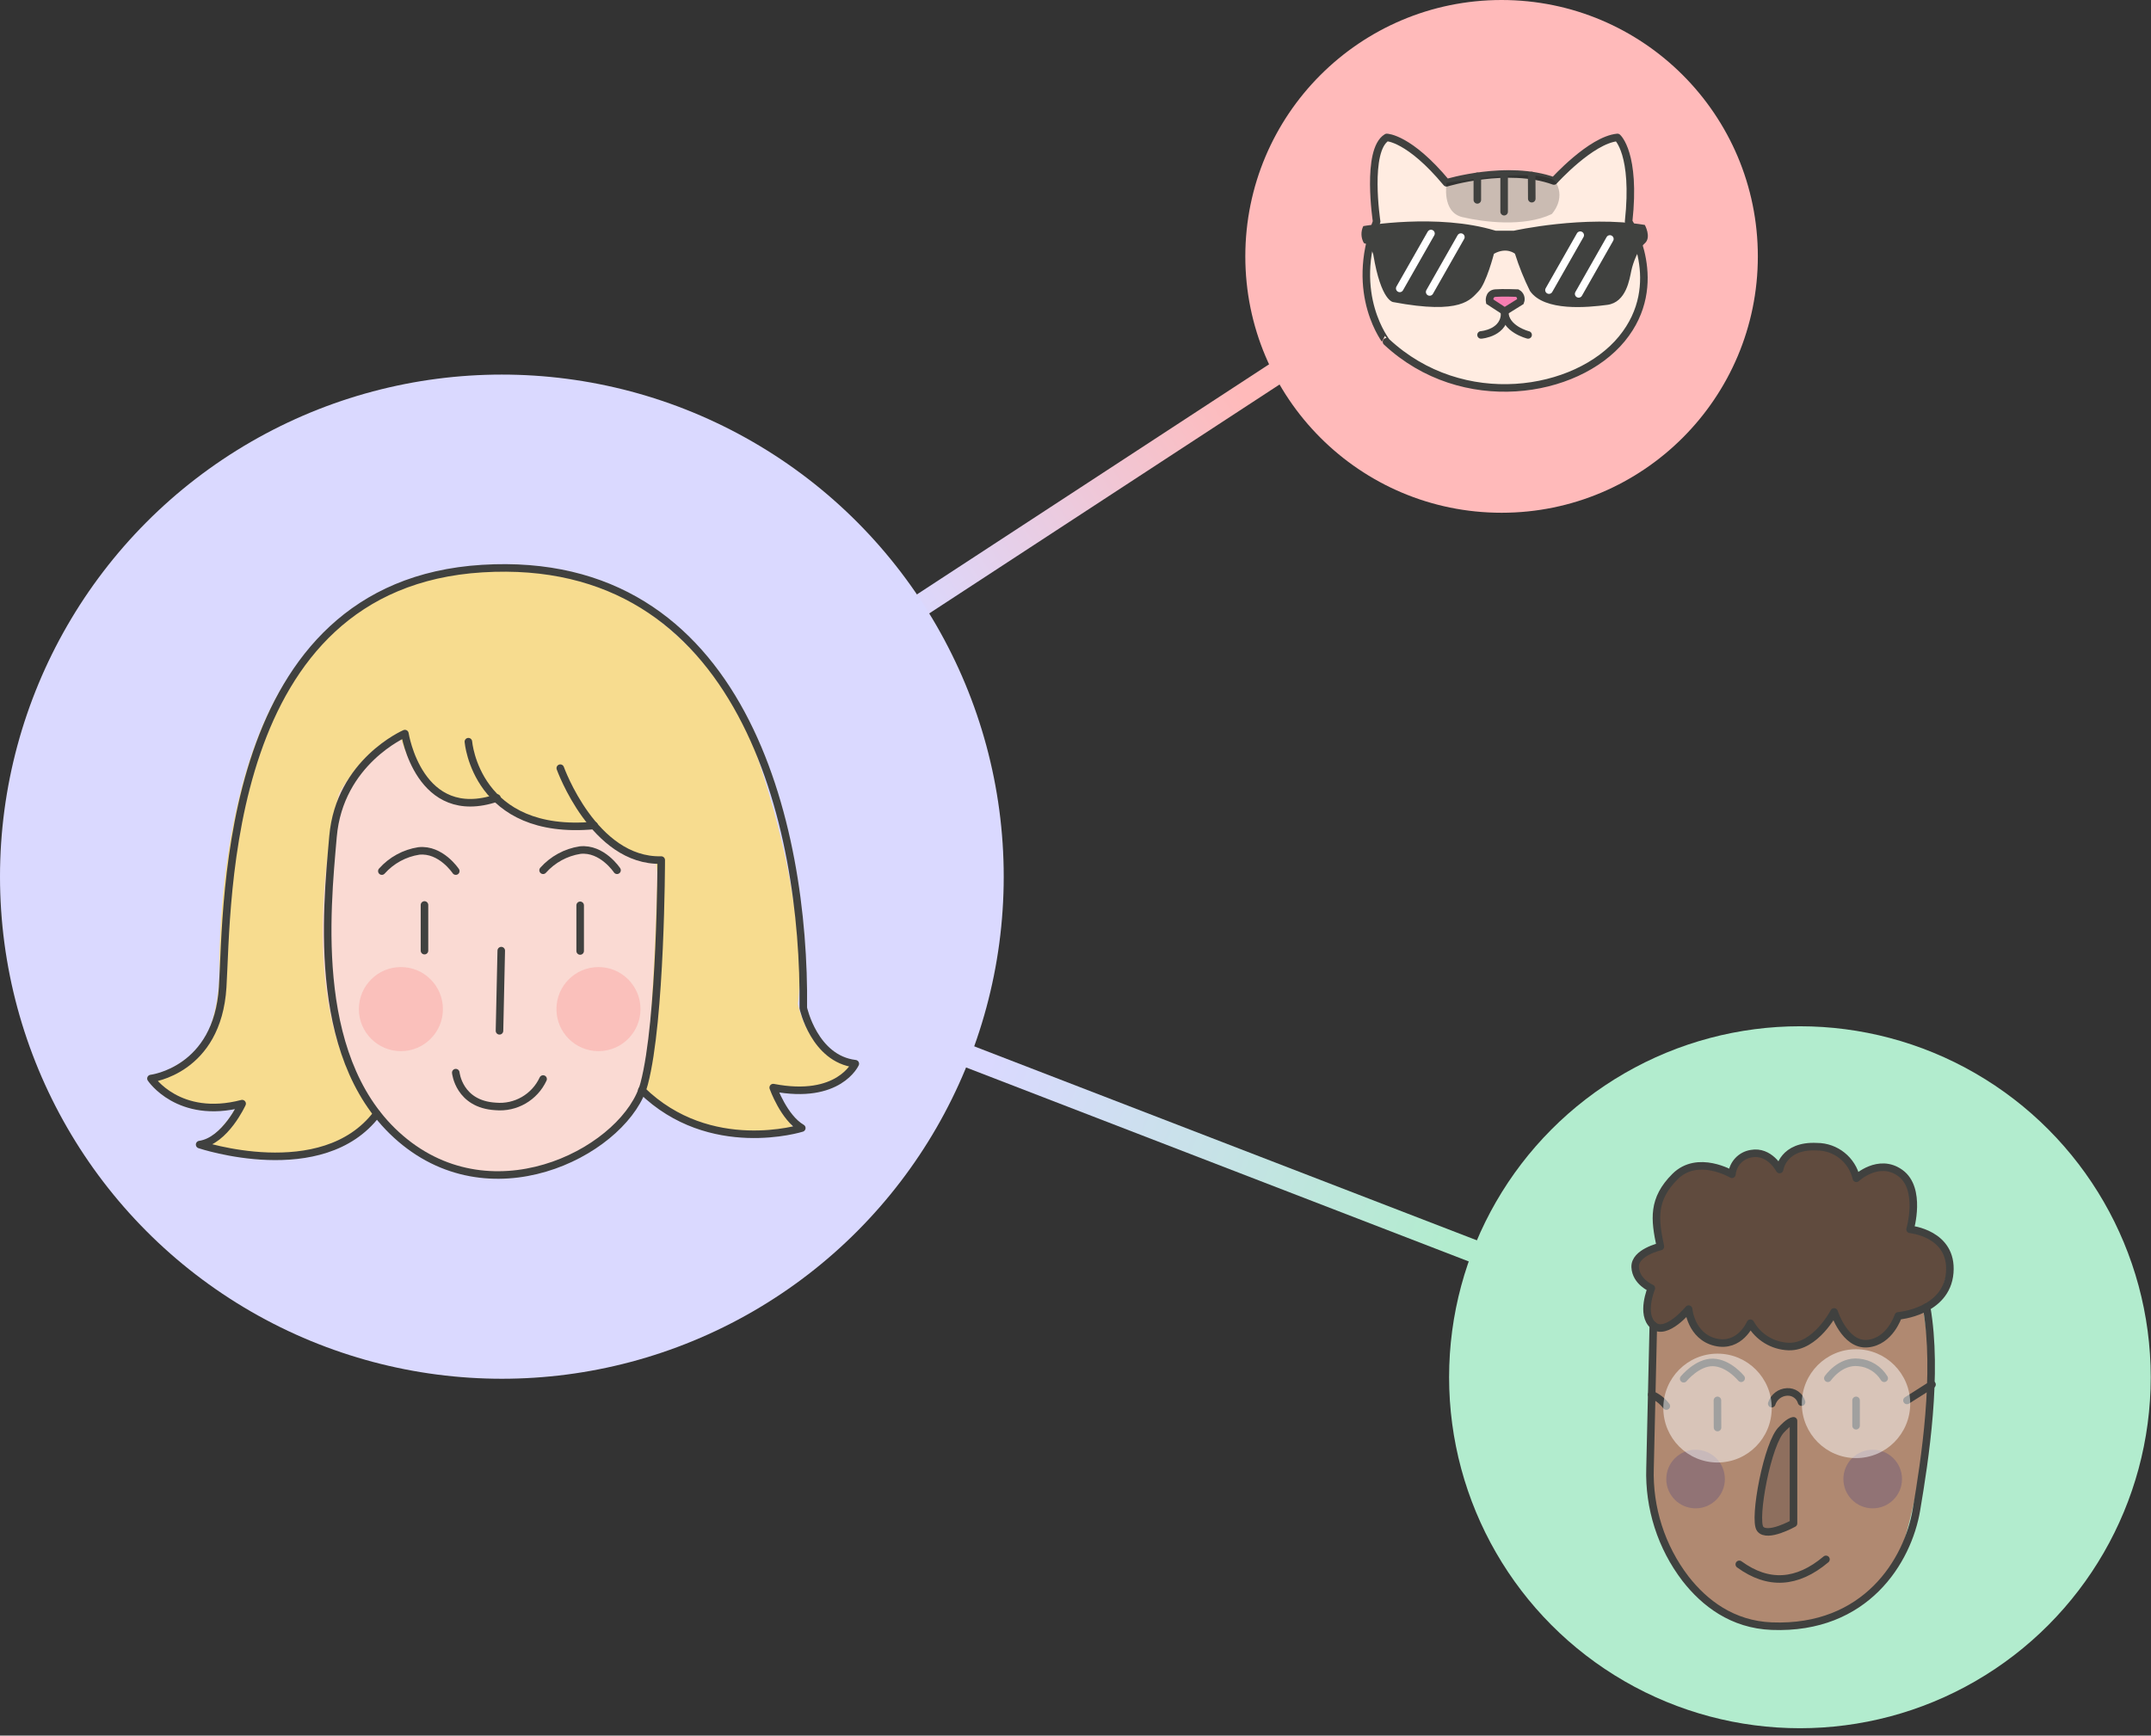 <?xml version="1.0" encoding="UTF-8"?>
<svg width="285px" height="230px" viewBox="0 0 285 230" version="1.1" xmlns="http://www.w3.org/2000/svg" xmlns:xlink="http://www.w3.org/1999/xlink">
    <rect x="0" y="0" width="285" height="230" fill="#333333" stroke="none"/>
    <!-- Generator: sketchtool 57.1 (101010) - https://sketch.com -->
    <title>9721E0D3-D9BD-4372-B1A1-FB541AD891A8</title>
    <desc>Created with sketchtool.</desc>
    <defs>
        <linearGradient x1="75.897%" y1="53.93%" x2="35.336%" y2="47.775%" id="linearGradient-1">
            <stop stop-color="#B2ECCE" offset="0%"></stop>
            <stop stop-color="#DAD9FF" offset="100%"></stop>
        </linearGradient>
        <linearGradient x1="83.166%" y1="35.717%" x2="40.034%" y2="54.292%" id="linearGradient-2">
            <stop stop-color="#FFBABA" offset="0%"></stop>
            <stop stop-color="#DAD9FF" offset="100%"></stop>
        </linearGradient>
    </defs>
    <g id="Page-1" stroke="none" stroke-width="1" fill="none" fill-rule="evenodd">
        <g id="HOMEPAGE_B2B(SMALL)" transform="translate(-132, -1282)">
            <g id="Group-4" transform="translate(132, 1282)">
                <path d="M67.5,116.5 L238.5,182.5" id="Line" stroke="url(#linearGradient-1)" stroke-width="3" stroke-linecap="square"></path>
                <path d="M193.5,33.5 L66.5,116.5" id="Line-2" stroke="url(#linearGradient-2)" stroke-width="3" stroke-linecap="square"></path>
                <g id="cat" transform="translate(165, 0)">
                    <ellipse id="Oval" fill="#FFBABA" fill-rule="nonzero" cx="33.954" cy="33.975" rx="33.954" ry="33.975"></ellipse>
                    <path d="M17.398,29.359 C17.398,29.359 15.949,19.891 18.744,18.214 C18.744,18.214 21.701,18.26 26.658,24.225 C26.658,24.225 34.746,21.756 40.893,23.985 C40.893,23.985 45.791,18.546 49.305,18.214 C49.305,18.214 51.77,20.346 50.787,29.359 C50.787,29.359 55.892,37.586 49.887,44.903 C43.882,52.221 28.767,54.69 18.705,45.293 C18.725,45.293 13.684,39.068 17.398,29.359 Z" id="Path" stroke="#40413F" fill="#FFECE1" fill-rule="nonzero" stroke-linejoin="round"></path>
                    <path d="M26.671,24.225 C26.671,24.225 25.978,28.125 28.767,28.774 C31.556,29.424 36.888,30.126 40.595,28.371 C40.595,28.371 42.42,26.5 41.197,24.238 C39.974,21.977 26.671,24.225 26.671,24.225 Z" id="Path" fill="#000000" fill-rule="nonzero" opacity="0.21"></path>
                    <path d="M36.454,39.958 L34.364,41.258 L32.371,39.958 C32.371,39.958 32.19,38.918 33.141,38.84 C34.092,38.762 36.04,38.84 36.04,38.84 C36.438,39.056 36.615,39.534 36.454,39.958 L36.454,39.958 Z" id="Path" stroke="#40413F" fill="#F77EB2" fill-rule="nonzero"></path>
                    <path d="M30.741,23.368 L30.741,26.487" id="Path" stroke="#40413F" stroke-linecap="round" stroke-linejoin="round"></path>
                    <path d="M34.293,23.062 L34.293,28.053" id="Path" stroke="#40413F" stroke-linecap="round" stroke-linejoin="round"></path>
                    <path d="M37.942,23.264 L37.955,26.331" id="Path" stroke="#40413F" stroke-linecap="round" stroke-linejoin="round"></path>
                    <path d="M34.364,41.264 C34.519,44.143 31.232,44.384 31.232,44.384" id="Path" stroke="#40413F" stroke-linecap="round" stroke-linejoin="round"></path>
                    <path d="M37.47,44.384 C37.47,44.384 34.345,43.61 34.364,41.264" id="Path" stroke="#40413F" stroke-linecap="round" stroke-linejoin="round"></path>
                    <path d="M15.632,29.964 C15.632,29.964 25.461,28.216 33.167,30.574 L35.574,30.574 C35.574,30.574 44.944,28.482 52.935,29.808 C52.935,29.808 53.834,31.445 52.935,32.238 C52.035,33.031 51.388,34.759 51.149,35.851 C50.909,36.943 50.502,40.062 47.959,40.4 C45.416,40.738 39.612,41.323 37.709,38.548 C36.924,36.962 36.262,35.317 35.729,33.629 C35.729,33.629 34.642,32.686 32.941,33.629 C32.941,33.629 31.931,37.56 30.889,38.613 C29.848,39.666 28.677,41.739 19.611,40.036 C19.611,40.036 17.987,39.991 16.952,33.707 C16.952,33.707 16.544,32.336 15.716,32.225 C15.313,31.533 15.282,30.684 15.632,29.964 L15.632,29.964 Z" id="Path" fill="#40413F" fill-rule="nonzero"></path>
                    <path d="M20.459,38.217 L24.6,30.945" id="Path" stroke="#FFFFFF" stroke-linecap="round" stroke-linejoin="round"></path>
                    <path d="M24.425,38.691 L28.56,31.419" id="Path" stroke="#FFFFFF" stroke-linecap="round" stroke-linejoin="round"></path>
                    <path d="M40.233,38.444 L44.374,31.166" id="Path" stroke="#FFFFFF" stroke-linecap="round" stroke-linejoin="round"></path>
                    <path d="M44.167,38.944 L48.302,31.666" id="Path" stroke="#FFFFFF" stroke-linecap="round" stroke-linejoin="round"></path>
                </g>
                <g id="guy" transform="translate(192, 136)">
                    <ellipse id="Oval" fill="#B2ECCE" fill-rule="nonzero" cx="46.482" cy="46.511" rx="46.482" ry="46.511"></ellipse>
                    <path d="M26.773,39.455 L26.326,62.152 C26.326,62.152 30.247,78.268 40.714,79.253 C51.181,80.239 58.329,74.312 60.008,69.111 C61.686,63.91 64.246,51.679 63.637,44.357 C63.028,37.036 62.095,34.474 62.095,34.474 L28.497,35.538 L26.773,39.455 Z" id="Path" fill="#B08971" fill-rule="nonzero"></path>
                    <path d="M37.227,19.449 C37.227,19.449 33.209,17.043 30.973,18.8 C28.737,20.557 26.106,22.49 27.732,28.982 C27.732,28.982 25.036,29.76 24.686,31.109 C24.336,32.457 24.835,32.801 26.501,34.513 C26.501,34.513 24.874,39.623 27.518,39.889 C30.163,40.155 31.498,37.367 31.498,37.367 C31.498,37.367 32.288,41.517 35.283,41.705 C36.993,41.846 38.646,41.053 39.605,39.63 C39.605,39.63 42.198,42.406 45.017,42.224 C47.836,42.042 50.902,38.333 50.902,37.775 C50.902,37.775 51.699,41.77 55.024,41.77 C58.349,41.77 59.275,38.177 59.275,38.177 C59.275,38.177 64.324,37.315 65.199,35.123 C66.074,32.931 66.69,30.285 65.231,28.994 C63.773,27.704 62.581,26.958 60.863,26.718 C60.863,26.718 62.224,20.026 59.567,19.273 C59.567,19.273 58.271,17.043 53.656,19.695 C52.957,17.408 50.861,15.835 48.471,15.804 C44.356,15.713 43.423,18.774 43.423,18.774 C43.423,18.774 41.524,15.772 39.742,16.725 C37.959,17.678 38.024,17.73 37.227,19.449 Z" id="Path" fill="#604B3E" fill-rule="nonzero"></path>
                    <path d="M45.283,52.14 C45.283,52.14 43.287,52.833 42.49,56.115 C41.692,59.396 40.305,63.637 40.96,66.491 C40.96,66.491 42.353,67.263 44.505,66.063 C46.657,64.863 45.38,63.56 45.38,63.56 L45.283,52.14 Z" id="Path" fill="#8E6F5E" fill-rule="nonzero"></path>
                    <ellipse id="Oval" fill="#4F417F" fill-rule="nonzero" opacity="0.31" cx="32.658" cy="59.999" rx="3.882" ry="3.885"></ellipse>
                    <ellipse id="Oval" fill="#4F417F" fill-rule="nonzero" opacity="0.31" cx="56.126" cy="59.999" rx="3.882" ry="3.885"></ellipse>
                    <path d="M26.798,34.714 C26.798,34.714 25.349,38.177 27.057,39.639 C28.765,41.101 31.735,37.482 31.735,37.482 C31.735,37.482 32.039,41.082 35.281,41.862 C38.523,42.642 39.92,39.353 39.92,39.353 C40.955,41.196 42.869,42.365 44.974,42.44 C48.565,42.57 51.011,37.852 51.011,37.852 C51.011,37.852 52.434,42.317 55.43,42.057 C58.426,41.797 59.513,38.379 59.513,38.379 C59.513,38.379 65.913,37.865 66.333,32.654 C66.754,27.442 61.079,26.909 61.079,26.909 C61.079,26.909 62.651,21.528 59.785,19.449 C56.919,17.369 53.961,20.144 53.961,20.144 C53.404,17.7 51.242,15.965 48.746,15.959 C44.217,15.719 43.79,18.981 43.79,18.981 C43.79,18.981 42.463,16.427 40.03,16.882 C38.658,17.098 37.605,18.222 37.474,19.611 C37.474,19.611 32.945,16.914 29.936,19.917 C26.927,22.919 27.219,25.564 27.995,29.19 C27.995,29.19 24.566,29.97 24.656,31.919 C24.747,33.869 26.798,34.714 26.798,34.714 Z" id="Path" stroke="#40413F" stroke-linecap="round" stroke-linejoin="round"></path>
                    <path d="M45.634,52.285 L45.634,65.873 C45.634,65.873 42.159,67.823 41.221,66.608 C40.283,65.393 42.204,55.06 44.113,53.383 C44.113,53.383 45.019,52.35 45.634,52.285 Z" id="Path" stroke="#40413F" stroke-linecap="round" stroke-linejoin="round"></path>
                    <path d="M35.553,49.575 L35.566,53.176" id="Path" stroke="#40413F" stroke-linecap="round" stroke-linejoin="round"></path>
                    <path d="M31.081,46.71 C31.081,46.71 32.88,44.5 34.964,44.546 C37.047,44.591 38.697,46.645 38.697,46.645" id="Path" stroke="#40413F" stroke-linecap="round" stroke-linejoin="round"></path>
                    <path d="M50.183,46.645 C50.183,46.645 51.8,44.266 54.266,44.546 C55.662,44.665 56.918,45.444 57.65,46.645" id="Path" stroke="#40413F" stroke-linecap="round" stroke-linejoin="round"></path>
                    <path d="M53.923,49.575 L53.923,52.935" id="Path" stroke="#40413F" stroke-linecap="round" stroke-linejoin="round"></path>
                    <path d="M63.266,37.209 C64.813,46.047 63.04,57.458 61.914,64.119 C60.788,70.78 55.262,79.988 42.748,79.494 C37.533,79.286 33.851,76.446 31.321,73.204 C28.114,69.012 26.454,63.833 26.623,58.55 L27.057,39.639" id="Path" stroke="#40413F" stroke-linecap="round" stroke-linejoin="round"></path>
                    <path d="M26.843,48.815 C27.611,49.14 28.281,49.662 28.784,50.329" id="Path" stroke="#40413F" stroke-linecap="round" stroke-linejoin="round"></path>
                    <path d="M42.748,50.011 C43.035,49.125 43.835,48.508 44.76,48.458 C45.643,48.396 46.449,48.958 46.701,49.809" id="Path" stroke="#40413F" stroke-linecap="round" stroke-linejoin="round"></path>
                    <path d="M60.665,49.582 L63.984,47.476" id="Path" stroke="#40413F" stroke-linecap="round" stroke-linejoin="round"></path>
                    <ellipse id="Oval" fill="#FFFFFF" fill-rule="nonzero" opacity="0.5" cx="35.566" cy="50.596" rx="7.182" ry="7.213"></ellipse>
                    <ellipse id="Oval" fill="#FFFFFF" fill-rule="nonzero" opacity="0.5" cx="53.916" cy="50.011" rx="7.182" ry="7.213"></ellipse>
                    <path d="M38.45,71.305 C42.278,74.095 46.107,73.874 49.935,70.644" id="Path-114" stroke="#40413F" stroke-linecap="round" stroke-linejoin="round"></path>
                </g>
                <g id="tia" transform="translate(0, 49)">
                    <ellipse id="Oval" fill="#DAD9FF" fill-rule="nonzero" cx="66.495" cy="67.175" rx="66.495" ry="66.536"></ellipse>
                    <path d="M64.058,26.352 C64.058,26.352 49.074,25.704 38.847,39.854 C28.62,54.004 29.074,79.166 29.074,79.166 C29.074,79.166 29.301,88.245 24.971,91.163 C20.642,94.082 19.443,93.881 19.443,93.881 C22.45,97.309 27.209,98.614 31.543,97.201 C31.543,97.201 29.443,101.773 25.905,102.616 C25.905,102.616 34.926,105.45 41.459,103.543 C47.992,101.637 49.405,98.55 49.405,98.55 L84.836,95.69 C84.836,95.69 91.622,103.089 105.141,100.606 L102.121,95.243 C102.121,95.243 109.743,96.974 112.893,91.922 C112.893,91.922 107.416,91.41 105.712,84.023 C105.712,84.023 107.656,72.746 100.086,50.541 C100.086,50.541 96.885,39.212 84.091,30.879 C77.969,27.522 71.028,25.953 64.058,26.352 Z" id="Path" fill="#F7DC8F" fill-rule="nonzero"></path>
                    <path d="M64.052,106.585 C64.052,106.585 52.879,107.493 46.099,92.668 C39.32,77.843 44.913,56.144 44.913,56.144 C44.913,56.144 48.219,50.133 52.879,48.265 C52.879,48.265 53.935,51.657 55.27,53.349 C56.605,55.042 57.7,57.831 64.052,56.949 L65.413,56.735 C65.413,56.735 69.133,61.579 78.278,60.386 C78.278,60.386 81.648,65.353 86.865,65.068 L87.111,66.78 C87.111,66.78 86.496,86.144 85.815,89.789 C85.135,93.433 85.271,99.575 75.633,104.172 C75.64,104.172 71.084,107.37 64.052,106.585 Z" id="Path" fill="#FADAD3" fill-rule="nonzero"></path>
                    <ellipse id="Oval" fill="#F98F8F" fill-rule="nonzero" opacity="0.349" cx="53.118" cy="84.724" rx="5.567" ry="5.571"></ellipse>
                    <ellipse id="Oval" fill="#F98F8F" fill-rule="nonzero" opacity="0.349" cx="79.295" cy="84.724" rx="5.567" ry="5.571"></ellipse>
                    <path d="M65.844,56.741 C55.517,60.243 53.647,48.215 53.647,48.215 C53.647,48.215 44.983,51.945 44.122,61.862 C43.262,71.778 41.088,92.3 53.647,102.353 C66.206,112.406 83.121,103.042 85.353,94.601 C87.585,86.159 87.611,64.974 87.611,64.974 C78.682,65.202 74.236,52.796 74.236,52.796" id="Path" stroke="#40413F" stroke-linecap="round" stroke-linejoin="round"></path>
                    <path d="M62.059,49.287 C62.059,49.287 63.068,61.836 78.727,60.393" id="Path" stroke="#40413F" stroke-linecap="round" stroke-linejoin="round"></path>
                    <path d="M85.036,95.471 C94.095,104.316 106.234,100.488 106.234,100.488 C103.859,99.11 102.448,95.127 102.448,95.127 C111.145,96.817 113.325,91.962 113.325,91.962 C107.884,91.312 106.434,84.58 106.434,84.58 C106.706,60.334 98.436,24.229 63.903,26.348 C29.369,28.466 30.185,70.732 29.505,81.812 C28.826,92.891 20,93.925 20,93.925 C20,93.925 23.669,99.448 32.081,97.252 C32.081,97.252 29.842,102.191 26.451,102.678 C26.451,102.678 42.712,108.143 49.933,98.604" id="Path" stroke="#40413F" stroke-linecap="round" stroke-linejoin="round"></path>
                    <path d="M60.389,93.145 C60.389,93.145 60.791,97.343 65.663,97.622 C68.315,97.867 70.834,96.414 71.959,93.99" id="Path" stroke="#40413F" stroke-linecap="round" stroke-linejoin="round"></path>
                    <path d="M66.414,76.977 L66.181,87.602" id="Path" stroke="#40413F" stroke-linecap="round" stroke-linejoin="round"></path>
                    <path d="M56.242,70.927 L56.242,76.977" id="Path" stroke="#40413F" stroke-linecap="round" stroke-linejoin="round"></path>
                    <path d="M76.87,70.972 L76.87,77.022" id="Path" stroke="#40413F" stroke-linecap="round" stroke-linejoin="round"></path>
                    <path d="M50.593,66.436 C51.868,65.003 53.6,64.059 55.491,63.766 C58.416,63.454 60.389,66.436 60.389,66.436" id="Path" stroke="#40413F" stroke-linecap="round" stroke-linejoin="round"></path>
                    <path d="M71.959,66.326 C73.234,64.893 74.966,63.949 76.857,63.655 C79.782,63.343 81.755,66.326 81.755,66.326" id="Path" stroke="#40413F" stroke-linecap="round" stroke-linejoin="round"></path>
                </g>
            </g>
        </g>
    </g>
</svg>